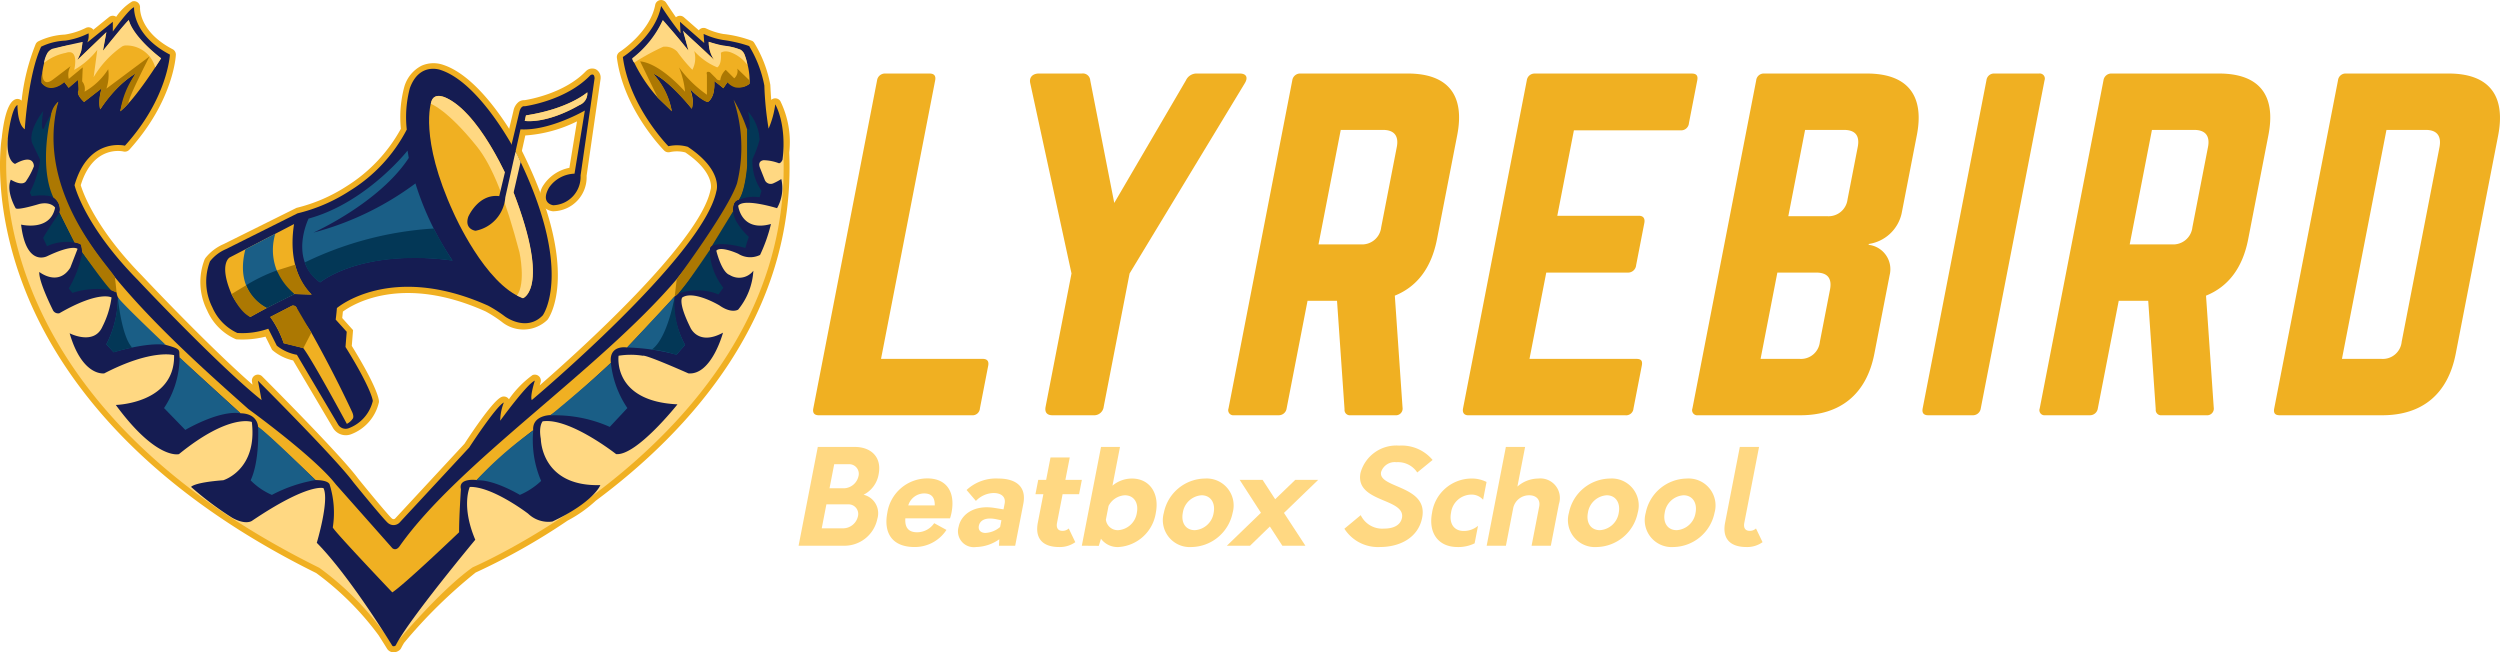 <svg xmlns="http://www.w3.org/2000/svg" width="274.987" height="71.752" viewBox="0 0 274.987 71.752"><defs><style>.a,.d{fill:#f0b022;}.b,.h{fill:#ffd882;}.b,.c,.d,.e,.f,.g{fill-rule:evenodd;}.c{fill:#151c52;}.e{fill:#ac7802;}.f{fill:#1a5e86;}.g{fill:#033756;}</style></defs><path class="a" d="M45.864,76.06a.924.924,0,0,1-.108-.006.864.864,0,0,1-.611-.38c-.021-.032-.366-.599-.941-1.494a32.101,32.101,0,0,0-6.86-6.84C17.06,57.302,8.732,44.867,5.318,36.199,1.595,26.749,2.706,19.77,2.755,19.478l.006-.029c.015-.173.035-.354.062-.547.28-2.139.748-3.37,1.389-3.655a.66.66,0,0,1,.635.054.69.69,0,0,1,.092.074,23.329,23.329,0,0,1,1.549-6.22.665.665,0,0,1,.292-.303,7.423,7.423,0,0,1,2.921-.742,7.746,7.746,0,0,0,2.273-.718.662.662,0,0,1,.856.188L14.551,6.188a.662.662,0,0,1,.702-.083.634.634,0,0,1,.091.053,5.659,5.659,0,0,1,1.756-1.69.662.662,0,0,1,.866.678c-.005.102-.097,2.655,3.586,4.575a.662.662,0,0,1,.355.619c-.01.206-.296,5.107-5.116,10.432a.666.666,0,0,1-.651.198c-.133-.031-3.333-.726-4.695,3.705.245.815,1.631,4.767,6.731,9.95.089.094,7.231,7.692,12.162,11.991L30.28,46.3A.662.662,0,0,1,31.4,45.709c.352.352,8.649,8.646,10.551,11.234,1.568,1.934,3.383,4.101,3.709,4.383a.626.626,0,0,1,.058.044.251.251,0,0,0,.319-.042L53.652,53.12c.934-1.437,3.124-4.698,4.048-5.136a.662.662,0,0,1,.736.115.649.649,0,0,1,.105.126,11.109,11.109,0,0,1,2.596-2.659.663.663,0,0,1,.885.814c-.033.103-.065.209-.095.314,4.258-3.706,17.601-15.702,18.786-21.488a.681.681,0,0,1,.027-.095c.001-.003.51-1.796-2.797-4.038a3.619,3.619,0,0,0-1.712-.03.662.662,0,0,1-.617-.181c-.182-.184-4.468-4.577-5.195-10.198a.664.664,0,0,1,.302-.644c.033-.021,3.343-2.158,3.91-5.171a.662.662,0,0,1,1.206-.238c.22.338.65.987,1.076,1.599a.653.653,0,0,1,.149-.1.662.662,0,0,1,.726.097l1.64,1.433a.663.663,0,0,1,.805-.203,7.249,7.249,0,0,0,1.895.608c.021.001.042.003.063.006a13.116,13.116,0,0,1,3.117.756.662.662,0,0,1,.204.192,13.608,13.608,0,0,1,1.772,4.58.632.632,0,0,1,.013.103c.026.525.059,1.079.097,1.612a.662.662,0,0,1,1.01.148,10.194,10.194,0,0,1,.972,5.65c.764,18.018-11.14,30.765-21.281,38.293a14.531,14.531,0,0,1-3.1,2.186A70.428,70.428,0,0,1,54.88,67.284a54.78,54.78,0,0,0-7.872,7.734c-.133.22-.24.413-.321.576a.663.663,0,0,1-.155.203A1.058,1.058,0,0,1,45.864,76.06Zm.229-.76h0ZM4.051,19.767c-.105.753-.89,7.396,2.531,16.026,3.342,8.433,11.502,20.549,31.393,30.379a.633.633,0,0,1,.08.046,32.775,32.775,0,0,1,7.243,7.213c.23.357.423.662.574.902l.031-.052a.673.673,0,0,1,.063-.086c1.477-1.721,5.234-5.949,8.206-8.035a.64.64,0,0,1,.119-.067,69.664,69.664,0,0,0,9.991-5.641.55.55,0,0,1,.051-.031,13.208,13.208,0,0,0,2.869-2.018.674.674,0,0,1,.068-.058c9.898-7.339,21.538-19.757,20.781-37.234a.661.661,0,0,1,.001-.073,11.916,11.916,0,0,0-.131-2.841c-.116.315-.205.512-.215.532a.662.662,0,0,1-1.185.04,21.233,21.233,0,0,1-.544-4.971,13.15,13.15,0,0,0-1.47-3.913,17.237,17.237,0,0,0-2.482-.523,5.58,5.58,0,0,1-1.339-.322.662.662,0,0,1-1.098.495L78.045,8.188a.662.662,0,0,1-1.108.239,20.038,20.038,0,0,1-1.435-1.931A11.375,11.375,0,0,1,71.79,10.89a19.025,19.025,0,0,0,4.532,8.789,4.946,4.946,0,0,1,2.086.148.663.663,0,0,1,.181.085c4.02,2.682,3.54,5.149,3.413,5.589-1.539,7.32-19.746,22.67-20.522,23.322a.663.663,0,0,1-1.014-.204,1.244,1.244,0,0,1-.116-.51c-.687.814-1.517,1.882-2.233,2.868a.662.662,0,0,1-1.185-.258c-.681.908-1.497,2.085-2.201,3.172a.691.691,0,0,1-.07.09l-7.683,8.282a.631.631,0,0,1-.057.054,1.574,1.574,0,0,1-2.043.08,46.027,46.027,0,0,1-3.976-4.643c-1.377-1.872-6.375-6.998-8.924-9.579l.004.02a.662.662,0,0,1-1.066.638c-4.908-3.941-13.338-12.908-13.694-13.288-5.997-6.093-7.069-10.54-7.111-10.726a.661.661,0,0,1,.009-.331c1.389-4.83,4.742-4.973,5.921-4.863a17.975,17.975,0,0,0,4.497-8.946,7.351,7.351,0,0,1-3.701-4.25c-.405.481-.909,1.134-1.33,1.726a.662.662,0,0,1-1.143-.11L12.579,9.489a.662.662,0,0,1-1.077-.458,10.096,10.096,0,0,1-1.655.398.692.692,0,0,1-.077.006,6.027,6.027,0,0,0-2.183.502c-1.286,2.944-1.641,8.572-1.645,8.63a.662.662,0,0,1-1.042.502,2.036,2.036,0,0,1-.638-.791c-.049.262-.092.533-.128.802-.028.203-.047.387-.061.561A.686.686,0,0,1,4.051,19.767ZM45.614,61.298l.035.021C45.635,61.31,45.623,61.303,45.614,61.298Zm16.058-13.216Z" transform="translate(-2.563 -4.307)"/><path class="a" d="M40.599,52.179a1.632,1.632,0,0,1-1.387-.767l-4.41-7.46a5.24,5.24,0,0,1-2.244-1.105l-.076-.076-.717-1.434a10.34,10.34,0,0,1-3.123.3l-.102-.006-.096-.038a6.13,6.13,0,0,1-3.099-3.144,6.884,6.884,0,0,1-.267-5.628l.085-.14a5.173,5.173,0,0,1,2.005-1.529l8.011-3.982a17.876,17.876,0,0,0,5.501-2.373,17.162,17.162,0,0,0,5.977-6.326,12.849,12.849,0,0,1,.381-4.63,3.776,3.776,0,0,1,1.915-2.316,3.263,3.263,0,0,1,2.357-.087c4.498,1.48,8.397,8.947,8.561,9.264,6.705,13.347,3.105,18.516,2.949,18.729L62.763,39.5a3.793,3.793,0,0,1-5.011.207,13.705,13.705,0,0,0-1.79-1.152c-9.189-4.122-14.581-.783-15.683.026-.026.275-.053.524-.074.707l1.192,1.33-.139,1.737c2.8,4.538,2.98,5.865,2.987,6.087l.003.089-.021.087a4.909,4.909,0,0,1-3.087,3.47A1.629,1.629,0,0,1,40.599,52.179ZM33.558,41.962a5.111,5.111,0,0,0,1.834.776l.27.066,4.683,7.923a.298.298,0,0,0,.346.113,3.582,3.582,0,0,0,2.216-2.414c-.069-.287-.491-1.692-2.891-5.559l-.115-.185.128-1.604-1.216-1.357.04-.302c.001-.006.077-.589.13-1.237l.022-.27.205-.177c.254-.219,6.34-5.302,17.335-.368a14.51,14.51,0,0,1,2.021,1.297c.046.031,1.84,1.307,3.203-.043.251-.41,2.95-5.318-3.079-17.317-.034-.066-3.81-7.296-7.828-8.619a1.935,1.935,0,0,0-1.375.053,2.532,2.532,0,0,0-1.201,1.545,12.198,12.198,0,0,0-.296,4.272l.011.162-.065.149a17.76,17.76,0,0,1-6.527,7.039,18.998,18.998,0,0,1-5.881,2.547L27.726,32.355a3.911,3.911,0,0,0-1.469,1.083,5.565,5.565,0,0,0,.28,4.432l.024.053a4.925,4.925,0,0,0,2.27,2.399,7.564,7.564,0,0,0,2.976-.411l.586-.278Z" transform="translate(-2.563 -4.307)"/><path class="a" d="M54.895,30.358l-.101-.012a1.791,1.791,0,0,1-1.236-.752,1.863,1.863,0,0,1-.119-1.646l.021-.057c.049-.114,1.139-2.592,3.497-2.693l2.081-8.69a1.628,1.628,0,0,1,.59-1.001,1.027,1.027,0,0,1,.641-.181c.576-.09,4.426-.775,6.749-3.198l.078-.069a.971.971,0,0,1,.991-.138,1.014,1.014,0,0,1,.539.975l.002.06L67.087,23.645a3.739,3.739,0,0,1-3.604,3.899l-.073.007-.072-.009a1.672,1.672,0,0,1-1.238-.846,2.177,2.177,0,0,1,.278-2.077l.028-.044a4.436,4.436,0,0,1,2.787-1.808l.836-5.111a15.021,15.021,0,0,1-5.685,1.551l-1.541,6.902a4.668,4.668,0,0,1-3.806,4.231Zm-.206-1.97a.668.668,0,0,0-.019.486.392.392,0,0,0,.205.136,3.232,3.232,0,0,0,2.514-2.473C55.7,26.336,54.806,28.134,54.689,28.389Zm8.823-3.087c-.259.464-.267.72-.229.798a.309.309,0,0,0,.174.114,2.379,2.379,0,0,0,2.281-2.14l-.029-.002A2.849,2.849,0,0,0,63.512,25.302Z" transform="translate(-2.563 -4.307)"/><path class="b" d="M3.42,19.586S-1.271,47.511,37.693,66.766a32.113,32.113,0,0,1,8.139,8.627s5.021-6.085,8.732-8.69c0,0,36.891-15.837,34.04-47.435L83.814,20.9s2.929,7.411-35.502,40.97L45.895,64.456s-7.197-9.68-13.65-13.798c0,0-23.491-19.315-24.163-29.885Z" transform="translate(-2.563 -4.307)"/><path class="c" d="M46.494,61.807l7.683-8.282s2.942-4.532,3.807-4.946a5.684,5.684,0,0,0-.401,2.004s2.943-4.05,3.807-4.409c0,0-.549,1.72-.334,2.137,0,0,18.837-15.808,20.305-22.977,0,0,.82-2.235-3.139-4.876a4.264,4.264,0,0,0-2.138-.067s-4.304-4.351-5.01-9.815c0,0,3.579-2.264,4.208-5.611A36.099,36.099,0,0,0,77.421,7.97l-.067-1.269L80.024,9.037,79.957,8.036a8.237,8.237,0,0,0,2.137.668,14.84,14.84,0,0,1,2.872.668,13.042,13.042,0,0,1,1.67,4.341,36.528,36.528,0,0,0,.468,4.742,9.934,9.934,0,0,0,.734-2.671s1.277,2.099.802,6.078c0,0-.15.405-.401.401a4.994,4.994,0,0,0-1.67-.334s-.746.037-.4.868l.53,1.336a.7.7,0,0,0,.935.334,6.498,6.498,0,0,0,.868-.468,4.464,4.464,0,0,1-.468,3.207S84.38,26.07,83.76,26.94c0,0,.321,2.929,3.607,2.004A17.341,17.341,0,0,1,86.165,32.35a2.466,2.466,0,0,1-2.405-.133s-1.943-.894-2.405-.334c0,0,.558,2.361,1.47,2.671a1.961,1.961,0,0,0,2.605-.467,7.452,7.452,0,0,1-1.67,4.274s-.712.491-2.071-.467c0,0-2.826-1.691-4.074-.868,0,0-.523.457.868,3.273,0,0,.837,2.107,3.607.601,0,0-1.256,4.699-3.807,4.476,0,0-4.729-2.105-5.009-1.938a8.265,8.265,0,0,0-2.671,0s-.707,5.007,6.479,5.344c0,0-4.489,5.667-6.746,5.476,0,0-5.129-4.039-8.082-3.607,0,0-.468.493-.2,1.938,0,0,.009,5.267,6.546,5.076,0,0-.694,1.855-5.277,4.008a3.199,3.199,0,0,1-2.672-.869s-3.925-3.003-6.412-2.938c0,0-.981,2.078.602,5.811,0,0-7.391,8.874-8.75,11.621,0,0-.25.221-.401,0,0,0-4.615-7.575-8.282-11.287,0,0,1.407-4.674.735-6.012,0,0-1.645-.601-7.882,3.607,0,0-.664.479-2.137-.334a35.383,35.383,0,0,1-4.542-3.406s.248-.483,3.541-.735c0,0,3.778-1.121,3.139-6.412,0,0-2.461-.972-8.015,3.54,0,0-2.466.696-6.946-5.41,0,0,6.516-.155,6.412-5.476,0,0-2.411-.727-7.683,2.004,0,0-2.408.392-3.807-4.409,0,0,2.676,1.384,3.607-.735a9.923,9.923,0,0,0,1.002-3.206s-1.331-.807-5.74,1.736a.64.64,0,0,1-.735-.401s-1.559-3.086-1.47-4.141c0,0,2.064,1.652,3.406-.467l.802-2.071s-.486-.55-3.34.802c0,0-2.316,1.247-2.872-3.473,0,0,3.217.788,3.741-1.87,0,0-.47-.697-1.737-.401,0,0-2.378.735-2.604.468,0,0-1.095-1.862-.53-3.14,0,0,1.345.869,1.736.067a7.615,7.615,0,0,0,.802-1.537s.067-1.46-2.071-.265c0,0-1.148-.306-.735-3.34,0,0,.375-2.862,1.001-3.139,0,0-.045,2.077.802,2.672,0,0,.366-6.058,1.803-9.084a6.75,6.75,0,0,1,2.671-.668,8.514,8.514,0,0,0,2.538-.802,1.877,1.877,0,0,1-.133,1.001l2.806-2.27V7.773s1.766-2.486,2.338-2.671c0,0-.221,3.04,3.941,5.21,0,0-.226,4.811-4.946,10.019,0,0-4.009-.994-5.543,4.341,0,0,1.001,4.379,6.947,10.421,0,0,8.697,9.268,13.625,13.225l-.4-2.137s8.591,8.58,10.486,11.155c0,0,3.522,4.343,3.873,4.541A.929.929,0,0,0,46.494,61.807Z" transform="translate(-2.563 -4.307)"/><path class="d" d="M75.445,6.579a10.153,10.153,0,0,1-3.314,4.206,16.794,16.794,0,0,0,2.77,4.244c.487.487,1.229,1.16,1.546,1.501a8.505,8.505,0,0,0-2.137-4.208s1.843.767,4.341,3.941a3.117,3.117,0,0,0-.265-2.27A6.071,6.071,0,0,0,80.39,15.528s.849-.333.735-2.338l1.002.802.467-.669a1.817,1.817,0,0,0,2.405.2s.014-.232.02-.353a7.728,7.728,0,0,0-.555-2.781s.104-.867-2.605-1.069c0,0-1.051-.283-1.335-.4a3.447,3.447,0,0,0,.6,2.004,38.98,38.98,0,0,0-3.339-3.003l.53,2.071A34.233,34.233,0,0,0,75.445,6.579Z" transform="translate(-2.563 -4.307)"/><path class="d" d="M9.587,13.258a1.659,1.659,0,0,1-2.436.177A8.167,8.167,0,0,1,7.716,10.32s.054-.447.735-.601a12.092,12.092,0,0,1,1.678-.435,4.123,4.123,0,0,0,1.464-.316,3.568,3.568,0,0,1-.605,2.021l3.273-3.139-.4,2.072,2.873-3.409s.145,1.678,3.54,4.208c0,0-2.826,4.563-4.475,5.811a14.483,14.483,0,0,1,1.736-4.208A12.585,12.585,0,0,0,13.595,16.33a4.555,4.555,0,0,1,.191-2.369l-1.968,1.55s-.899-.811-.604-1.185a3.425,3.425,0,0,0-.031-1.304l-1.07.912Z" transform="translate(-2.563 -4.307)"/><path class="b" d="M72.325,11.194a25.089,25.089,0,0,1,3.186-1.743,1.855,1.855,0,0,1,1.537.53,17.001,17.001,0,0,0,1.67,2.004,2.735,2.735,0,0,0,.2-2.071,6.968,6.968,0,0,0,2.538,1.803s.508-.215.401-1.603c0,0,.388-.349,1.203,0a3.984,3.984,0,0,1,1.697,1.325S84.58,9.849,83.86,9.71a7.831,7.831,0,0,0-1.732-.39,12.966,12.966,0,0,1-1.611-.424,3.574,3.574,0,0,0,.594,1.992L77.678,7.674l.618,2.183S76.722,7.925,75.473,6.508A11.37,11.37,0,0,1,72.105,10.72.789.789,0,0,0,72.325,11.194Z" transform="translate(-2.563 -4.307)"/><path class="b" d="M7.401,11.236s.164-1.334.988-1.58c0,0,2.094-.502,3.273-.735,0,0-.14.847-.152.963s-.424,1.017-.424,1.017l3.179-3.049-.371,2.031S16.431,6.687,16.738,6.51c0,0,.259,1.61,3.551,4.212l-.656.995A3.273,3.273,0,0,0,16.39,9.309a.801.801,0,0,0-.457.149,10.824,10.824,0,0,0-3.069,3.333l.401-3.003A8.625,8.625,0,0,1,10.727,11.996s.594-2.414-.935-1.87A5.406,5.406,0,0,0,7.401,11.236Z" transform="translate(-2.563 -4.307)"/><path class="e" d="M7.224,12.248s-.113,1.777,1.167.805l1.937-1.47a1.92,1.92,0,0,0-.2,1.403l1.537-1.269-.067,1.537a1.313,1.313,0,0,1,.265,1.136,7.372,7.372,0,0,0,2.604-2.473,4.691,4.691,0,0,1-.2,2.138l4.742-3.54s-2.482,4.826-2.303,5.146l-.328.358-.587.553a9.438,9.438,0,0,1,1.669-4.13s-1.629.66-3.867,3.886c0,0-.362-.525.139-2.274l-1.925,1.478s-.913-.795-.613-1.278l-.066-1.135-1.015.865-.466-.636s-1.427,1.314-2.438.177a.303.303,0,0,1-.071-.152A2.845,2.845,0,0,1,7.224,12.248Z" transform="translate(-2.563 -4.307)"/><path class="e" d="M72.973,11.054l1.928,3.974,1.561,1.528a7.837,7.837,0,0,0-2.021-4.096s1.085.116,4.213,3.804c0,0,.327-.51-.189-2.188,0,0,1.184,1.306,1.925,1.454,0,0,.224.023.602-.801a4.01,4.01,0,0,0,.137-1.481,9.013,9.013,0,0,1,.999.776s.152-.22.45-.669a1.727,1.727,0,0,0,.883.571,1.935,1.935,0,0,0,1.544-.4l.013-.359L83.66,11.855a1.074,1.074,0,0,1-.334,1.069l-.935-.935a1.854,1.854,0,0,0-.6,1.135.429.429,0,0,1-.468-.2l-.668-.668s-.475-.224-.334.265v2.208a13.028,13.028,0,0,1-3.072-3.003,9.292,9.292,0,0,1,.668,2.671C77.916,14.393,75.237,11.286,72.973,11.054Z" transform="translate(-2.563 -4.307)"/><path class="d" d="M8.975,15.501c-4.57,11.08,10.79,24.809,20.907,33.797,0,0,7.274,5.26,9.617,8.282,0,0,5.895,6.65,6.211,7.014,0,0,.391.382.802-.201,6.49-9.221,21.97-19.38,30.487-29.378C79.483,31.77,87.332,24.133,83.248,15.234c1.426,3.108,1.497,3.277,1.47,7.013,0,0-.104,2.866-.935,4.008,0,0-.707.123-.601,1.269-.154.405-2.872,3.894-2.538,4.275-1.13,2.49-6.944,8.449-9.102,10.729,0,0-2.019-.353-1.787,1.685v.013c-.177.168-5.74,5.348-6.663,5.74,0,0-2.001.023-1.882,1.667a63.238,63.238,0,0,0-6.212,5.475s-2.045-.272-1.736,1.002c0,0-.217,3.26-.2,4.742,0,0-6.039,5.775-7.348,6.613,0,0-6.517-6.846-6.545-7.147a10.365,10.365,0,0,0-.335-4.675s-.013-.525-1.564-.53c0,0-5.849-5.578-6.317-5.811,0,0,.034-1.501-1.937-1.536l-6.68-6.079c-.171-.895.391-.924-1.67-1.479-.044-.163-5.188-3.974-5.276-5.734a2.577,2.577,0,0,0-.594-.27s-2.873-3.574-3.193-4.223a2.916,2.916,0,0,0-.118-.812,3.225,3.225,0,0,0-.707-.238s-1.165-2.128-1.651-3.275a1.585,1.585,0,0,0-.686-1.668C7.759,25.32,6.854,17.901,8.975,15.501Z" transform="translate(-2.563 -4.307)"/><path class="f" d="M76.78,36.902l-5.238,5.626a23.662,23.662,0,0,1,5.438.787l.935-1.071S76.286,39.43,76.78,36.902Z" transform="translate(-2.563 -4.307)"/><path class="f" d="M22.319,43.6a10.25,10.25,0,0,1-1.712,5.592l2.337,2.405s3.709-2.203,6.068-1.831C29.013,49.766,22.623,43.957,22.319,43.6Z" transform="translate(-2.563 -4.307)"/><path class="f" d="M30.95,51.251s.208,3.702-.819,5.89a7.332,7.332,0,0,0,2.338,1.603,16.073,16.073,0,0,1,4.798-1.631S32.143,52.059,30.95,51.251Z" transform="translate(-2.563 -4.307)"/><path class="f" d="M61.218,51.664a11.337,11.337,0,0,0,.868,5.543,8.003,8.003,0,0,1-2.338,1.537s-2.894-1.745-4.792-1.6A39.456,39.456,0,0,1,61.218,51.664Z" transform="translate(-2.563 -4.307)"/><path class="f" d="M63.1,49.996s4.255-3.477,6.656-5.784a10.885,10.885,0,0,0,1.815,4.979l-1.937,2.071A14.807,14.807,0,0,0,63.1,49.996Z" transform="translate(-2.563 -4.307)"/><path class="f" d="M15.532,37.008a11.271,11.271,0,0,1-1.27,5.171l.801.869s3.709-1.142,5.734-.803C20.797,42.243,15.919,37.641,15.532,37.008Z" transform="translate(-2.563 -4.307)"/><path class="g" d="M76.78,36.902s-.762,4.583-2.515,5.85a12.711,12.711,0,0,1,2.692.593l.959-1.102A9.802,9.802,0,0,1,76.78,36.902Z" transform="translate(-2.563 -4.307)"/><path class="g" d="M84.929,30.356c-.147-.134-.281-.265-.405-.396a7.112,7.112,0,0,1-.883-1.159,2.706,2.706,0,0,1-.442-1.383L80.878,31.349c1.123-.536,3.667.233,3.667.233l.177-.599Z" transform="translate(-2.563 -4.307)"/><path class="g" d="M83.803,26.305a4.077,4.077,0,0,1,2.31-.297l.212-.721a5.622,5.622,0,0,1-.996-3.476,11.937,11.937,0,0,0,.784-2.141,4.937,4.937,0,0,0-1.272-3.091,5.546,5.546,0,0,1,.148,2.031l-.314-.212.042,4.151S84.423,25.518,83.803,26.305Z" transform="translate(-2.563 -4.307)"/><path class="g" d="M15.533,37.114s.4,4.198,1.569,5.428a19.107,19.107,0,0,0-2.036.53l-.804-.891A11.845,11.845,0,0,0,15.533,37.114Z" transform="translate(-2.563 -4.307)"/><path class="g" d="M14.796,36.238l-3.206-4.207c-.012.088-.006.205-.022.297a12.118,12.118,0,0,1-1.448,3.709l.254.297.155.19a8.653,8.653,0,0,1,3.46-.399A8.121,8.121,0,0,1,14.796,36.238Z" transform="translate(-2.563 -4.307)"/><path class="g" d="M9.113,27.685s-1.599,2.334-1.8,2.806l.417.897a5.155,5.155,0,0,1,3.031-.399C10.764,30.989,9.394,28.247,9.113,27.685Z" transform="translate(-2.563 -4.307)"/><path class="g" d="M7.313,16.531s-1.716,2.163-1.203,3.54l.868,1.803a10.973,10.973,0,0,1-1.135,3.607l.2.401s1.943-.31,2.555.265c0,0-1.187-2.473-.339-9.384a8.95,8.95,0,0,0-.883,1.701C7.383,18.468,6.965,18.883,7.313,16.531Z" transform="translate(-2.563 -4.307)"/><path class="c" d="M25.662,33.05a6.245,6.245,0,0,0,.265,5.076,5.507,5.507,0,0,0,2.738,2.805,8.55,8.55,0,0,0,3.406-.467l.941,1.868A4.967,4.967,0,0,0,35.22,43.334l4.542,7.683a.96.96,0,0,0,1.136.4,4.256,4.256,0,0,0,2.671-3.003s-.039-1.17-3.003-5.944L40.7,40.8l-1.212-1.339s.079-.601.133-1.269c0,0,5.895-5.083,16.631-.265a14.16,14.16,0,0,1,1.87,1.202s2.341,1.73,4.141-.133c0,0,3.594-4.902-3.003-18.035,0,0-3.886-7.525-8.213-8.95,0,0-2.356-.921-3.406,2.004a12.463,12.463,0,0,0-.335,4.542,17.213,17.213,0,0,1-6.278,6.745,18.408,18.408,0,0,1-5.74,2.473l-7.882,3.941A4.486,4.486,0,0,0,25.662,33.05Z" transform="translate(-2.563 -4.307)"/><path class="e" d="M15.389,36.503s-.131-1.325-.187-1.678c-.12-.725-8.964-9.216-6.227-19.322a2.236,2.236,0,0,0-.775,1.371s-1.445,5.528.233,9.156a1.621,1.621,0,0,1,.68,1.656l1.651,3.304s.538.055.707.269a4.277,4.277,0,0,1,.122.769s2.602,3.696,3.206,4.207C14.796,36.238,15.286,36.437,15.389,36.503Z" transform="translate(-2.563 -4.307)"/><path class="e" d="M76.78,36.902l.219-1.886s5.676-7.619,6.638-10.56a16.601,16.601,0,0,0-.386-9.192,18.239,18.239,0,0,1,1.484,3.261V22.55s-.197,2.764-.933,3.752c0,0-.695,0-.605,1.248l-2.32,3.797a.468.468,0,0,0-.233.487C80.645,31.837,77.55,36.636,76.78,36.902Z" transform="translate(-2.563 -4.307)"/><path class="d" d="M49.996,15.528S48.63,19.442,52.469,27.752c0,0,3.444,7.844,7.614,9.351,0,0,2.991-.915-.956-11.43,0,0-3.214-8.501-7.394-10.545C51.734,15.131,50.379,14.297,49.996,15.528Z" transform="translate(-2.563 -4.307)"/><path class="d" d="M32.297,39.174l2.405-1.241a.497.497,0,0,1,.442.161A7.336,7.336,0,0,0,36.24,40.043a7.701,7.701,0,0,1,.577.866c1.215,2.166,2.914,5.368,4.433,8.618,0,0,.279.512.134.801a1.736,1.736,0,0,1-.669.601S36.918,43.878,35.907,42.58L33.77,42.046A11.594,11.594,0,0,0,32.297,39.174Z" transform="translate(-2.563 -4.307)"/><path class="g" d="M81.615,36.666l.509-.7A7.788,7.788,0,0,1,81.2,34.415a7.122,7.122,0,0,1-.53-1.919,4.355,4.355,0,0,1-.011-.737s-1.337,1.994-2.412,3.49c-.571.765-1.041,1.325-1.041,1.325a6.66,6.66,0,0,1,3.584-.15,5.493,5.493,0,0,1,.804.277l.009-.011h0Z" transform="translate(-2.563 -4.307)"/><path class="d" d="M34.906,28.952l-7.08,3.674s-1.236.684.207,4.034a7.54,7.54,0,0,0,2.065,2.512s1.125-.637,2.312-1.254c1.236-.645,2.543-1.272,2.543-1.272L36.844,36.7S34.044,34.507,34.906,28.952Z" transform="translate(-2.563 -4.307)"/><path class="f" d="M36.505,28.352s-2.224,4.492,1.269,7.014c0,0,4.514-3.763,14.56-2.405A32.221,32.221,0,0,1,48.26,24.483a32.799,32.799,0,0,1-11.221,5.41s7.229-3.237,10.486-8.213l-.134-.809S42.878,26.612,36.505,28.352Z" transform="translate(-2.563 -4.307)"/><path class="g" d="M36.09,33.172a37.773,37.773,0,0,1,14.182-3.73s1.138,2.153,2.077,3.54c0,0-8.967-1.524-14.582,2.374A3.965,3.965,0,0,1,36.09,33.172Z" transform="translate(-2.563 -4.307)"/><path class="f" d="M29.557,31.728l3.289-1.706a6.103,6.103,0,0,0,2.12,6.623L31.891,38.181S28.282,36.655,29.557,31.728Z" transform="translate(-2.563 -4.307)"/><path class="g" d="M29.637,35.681a17.888,17.888,0,0,1,3.385-1.628l1.947,2.595-3.053,1.532A4.551,4.551,0,0,1,29.637,35.681Z" transform="translate(-2.563 -4.307)"/><path class="b" d="M49.954,15.728s1.745.575,5.023,4.642c1.791,2.217,3.216,5.977,4.727,11.7,0,0,.728,3.348-.276,4.748l.657.297S63.38,35.94,58.559,24.249c0,0-2.854-6.597-6.231-8.796C52.328,15.453,50.201,13.952,49.954,15.728Z" transform="translate(-2.563 -4.307)"/><path class="e" d="M33.022,34.053l2.002-.631a7.422,7.422,0,0,0,1.832,3.29l-1.886-.064A6.767,6.767,0,0,1,33.022,34.053Z" transform="translate(-2.563 -4.307)"/><path class="e" d="M29.637,35.681l-1.607.972s.903,2.01,2.068,2.52l1.818-.991A5.072,5.072,0,0,1,29.637,35.681Z" transform="translate(-2.563 -4.307)"/><path class="e" d="M35.926,42.604l.883-1.696L35.199,38.17a.411.411,0,0,0-.53-.233L32.277,39.17a9.65,9.65,0,0,1,1.484,2.904Z" transform="translate(-2.563 -4.307)"/><polygon class="b" points="55.488 20.099 56.492 21.179 57.267 17.82 56.947 17.119 56.709 16.657 55.488 20.099"/><path class="c" d="M67.964,12.923c-.026-.67-.468-.335-.468-.335-2.701,2.818-7.213,3.407-7.213,3.407-.467-.088-.601.668-.601.668l-2.207,9.218c-2.312-.284-3.406,2.272-3.406,2.272-.45,1.392.801,1.536.801,1.536a4.044,4.044,0,0,0,3.273-3.674l1.67-7.48c3.212.183,7.08-2.071,7.08-2.071L65.757,23.41a3.533,3.533,0,0,0-2.805,1.536c-.999,1.754.467,1.938.467,1.938A3.126,3.126,0,0,0,66.422,23.611Zm-1.67,2.938c-3.734,2.142-6.011,1.742-6.011,1.742l.134-.601c4.715-.722,6.745-2.538,6.745-2.538a1.368,1.368,0,0,1-.868,1.398Z" transform="translate(-2.563 -4.307)"/><path class="b" d="M60.417,16.998l-.134.606s2.278.405,6.011-1.737a1.376,1.376,0,0,0,.868-1.403C67.162,14.46,65.132,16.279,60.417,16.998Z" transform="translate(-2.563 -4.307)"/><path class="a" d="M99.472,43.781h11.183c.517,0,.697.282.606.752l-.913,4.699a.813.813,0,0,1-.898.752H92.628c-.47,0-.706-.235-.606-.752l7.014-36.084a.871.871,0,0,1,.898-.752h4.887c.517,0,.697.282.606.752Z" transform="translate(-2.563 -4.307)"/><path class="a" d="M138.934,12.395c.705,0,.952.423.542,1.081L126.813,34.384l-2.849,14.66a1.057,1.057,0,0,1-1.122.939h-4.511c-.611,0-.876-.329-.757-.939l2.849-14.66L115.888,13.475c-.154-.658.257-1.081.962-1.081h4.699a.815.815,0,0,1,.935.752l2.641,13.484,7.884-13.484a1.29,1.29,0,0,1,1.227-.752Z" transform="translate(-2.563 -4.307)"/><path class="a" d="M160.622,30.625c-.612,3.148-2.188,5.215-4.636,6.202l.849,12.31a.737.737,0,0,1-.822.845H151.127a.59.59,0,0,1-.671-.657l-.828-11.935h-3.242l-2.301,11.84a.871.871,0,0,1-.898.752h-4.887a.562.562,0,0,1-.606-.752l7.014-36.084a.871.871,0,0,1,.898-.752h11.794c4.417,0,6.31,2.349,5.452,6.766Zm-8.38.564a2.116,2.116,0,0,0,2.245-1.88l1.717-8.833c.237-1.221-.293-1.879-1.514-1.879h-4.652L147.591,31.189Z" transform="translate(-2.563 -4.307)"/><path class="a" d="M188.338,17.845a.857.857,0,0,1-.907.799h-11.747l-1.826,9.397h8.975c.47,0,.697.282.597.799l-.904,4.652a.888.888,0,0,1-.907.799h-8.975l-1.845,9.491h11.747c.564,0,.706.235.605.752l-.913,4.699a.812.812,0,0,1-.898.752H164.048c-.423,0-.65-.282-.559-.752l7.014-36.084a.858.858,0,0,1,.851-.752h17.292c.564,0,.697.282.606.752Z" transform="translate(-2.563 -4.307)"/><path class="a" d="M211.728,27.806a4.354,4.354,0,0,1-3.609,3.336l-.018.094a2.698,2.698,0,0,1,2.312,3.336l-1.681,8.645c-.858,4.416-3.712,6.766-8.128,6.766H189.327a.562.562,0,0,1-.606-.752l7.014-36.084a.84.84,0,0,1,.898-.752H207.91c4.417,0,6.357,2.349,5.499,6.766Zm-7.875,8.363c.238-1.221-.245-1.879-1.514-1.879h-4.276l-1.845,9.491h4.276a2.086,2.086,0,0,0,2.245-1.879Zm3.051-15.693c.237-1.221-.246-1.879-1.515-1.879h-4.276l-1.845,9.491h4.276a2.1,2.1,0,0,0,2.236-1.833Z" transform="translate(-2.563 -4.307)"/><path class="a" d="M226.845,12.395a.562.562,0,0,1,.606.752l-7.014,36.084a.871.871,0,0,1-.898.752h-4.887c-.517,0-.697-.282-.606-.752L221.06,13.147a.84.84,0,0,1,.898-.752Z" transform="translate(-2.563 -4.307)"/><path class="a" d="M249.85,30.625c-.612,3.148-2.188,5.215-4.636,6.202l.849,12.31a.737.737,0,0,1-.822.845h-4.887a.59.59,0,0,1-.671-.657l-.828-11.935h-3.242l-2.301,11.84a.87.87,0,0,1-.898.752h-4.887a.562.562,0,0,1-.606-.752l7.014-36.084a.871.871,0,0,1,.898-.752h11.794c4.417,0,6.31,2.349,5.452,6.766Zm-8.38.564a2.116,2.116,0,0,0,2.245-1.88l1.717-8.833c.237-1.221-.293-1.879-1.514-1.879h-4.652l-2.447,12.592Z" transform="translate(-2.563 -4.307)"/><path class="a" d="M259.73,13.147a.841.841,0,0,1,.898-.752h11.277c4.417,0,6.301,2.396,5.442,6.813L272.68,43.217c-.858,4.416-3.664,6.766-8.081,6.766H253.322c-.517,0-.706-.235-.606-.752Zm4.759,30.634a2.086,2.086,0,0,0,2.245-1.879L270.89,20.523c.246-1.268-.284-1.926-1.506-1.926h-4.323l-4.895,25.184Z" transform="translate(-2.563 -4.307)"/><path class="h" d="M99.066,61.377a3.692,3.692,0,0,1-3.763,2.955H90.404L92.516,53.467h4.059c1.797,0,3.001,1.115,2.635,2.999a3.1,3.1,0,0,1-1.657,2.26A2.094,2.094,0,0,1,99.066,61.377Zm-2.135-.275a1.059,1.059,0,0,0-1.063-1.319H93.462l-.513,2.637h2.406A1.687,1.687,0,0,0,96.931,61.102Zm-.987-5.737H94.321l-.515,2.651h1.623a1.701,1.701,0,0,0,1.564-1.332A1.056,1.056,0,0,0,95.944,55.365Z" transform="translate(-2.563 -4.307)"/><path class="h" d="M107.061,61.319h-4.914c-.07.956.296,1.536,1.296,1.536a2.285,2.285,0,0,0,1.876-1l1.349.739a4.156,4.156,0,0,1-3.497,1.883c-2.536,0-3.426-1.608-3.007-3.767a4.454,4.454,0,0,1,4.402-3.781c2.101,0,3.104,1.478,2.659,3.767A5.14,5.14,0,0,1,107.061,61.319Zm-4.594-1.42H105.38c.018-.84-.323-1.318-1.164-1.318A1.843,1.843,0,0,0,102.467,59.899Z" transform="translate(-2.563 -4.307)"/><path class="h" d="M115.123,59.725l-.895,4.607h-1.783l.036-.71a4.594,4.594,0,0,1-2.558.855,1.742,1.742,0,0,1-1.918-2.216c.262-1.347,1.679-2.448,3.942-2.086l.998.159.121-.623c.163-.841-.482-1.174-1.206-1.174a2.772,2.772,0,0,0-1.952.869l-1.027-1.202a4.744,4.744,0,0,1,3.492-1.26C114.272,56.944,115.498,57.799,115.123,59.725Zm-4.159,3.202a2.713,2.713,0,0,0,1.605-.652l.144-.739-.557-.116c-1.352-.275-1.828.233-1.924.725C110.139,62.623,110.443,62.927,110.964,62.927Z" transform="translate(-2.563 -4.307)"/><path class="h" d="M120.839,63.942a2.902,2.902,0,0,1-1.756.536c-1.971,0-2.676-1.072-2.364-2.68l.608-3.13h-.87l.307-1.579h.87l.479-2.462h2.116l-.479,2.462h1.812l-.307,1.579h-1.812l-.611,3.144c-.115.594.133.884.583.884a.978.978,0,0,0,.703-.261Z" transform="translate(-2.563 -4.307)"/><path class="h" d="M129.698,60.711a4.434,4.434,0,0,1-4.095,3.767,2.271,2.271,0,0,1-1.939-.913l-.239.783-1.867-.015,2.112-10.866h2.087l-.828,4.26a3.333,3.333,0,0,1,2.138-.783C129.039,56.944,130.109,58.596,129.698,60.711Zm-2.087,0c.208-1.072-.306-1.926-1.321-1.926a2.15,2.15,0,0,0-1.793,1.173l-.293,1.507a1.312,1.312,0,0,0,1.34,1.159A2.23,2.23,0,0,0,127.611,60.711Z" transform="translate(-2.563 -4.307)"/><path class="h" d="M130.58,60.711a4.677,4.677,0,0,1,4.515-3.767,2.965,2.965,0,0,1,3.051,3.767,4.701,4.701,0,0,1-4.515,3.767A2.965,2.965,0,0,1,130.58,60.711Zm5.479,0c.208-1.072-.321-1.926-1.322-1.926a2.234,2.234,0,0,0-2.07,1.926c-.208,1.072.295,1.912,1.324,1.912A2.243,2.243,0,0,0,136.059,60.711Z" transform="translate(-2.563 -4.307)"/><path class="h" d="M143.793,60.725l2.357,3.608H143.614l-1.371-2.115-2.18,2.115h-2.551l3.748-3.622-2.34-3.622h2.521l1.384,2.13,2.212-2.13h2.521Z" transform="translate(-2.563 -4.307)"/><path class="h" d="M150.438,62.464l1.798-1.492a2.626,2.626,0,0,0,2.568,1.478c.986,0,1.79-.333,1.968-1.174.197-1.014-.919-1.463-2.099-1.956-1.366-.58-2.802-1.246-2.461-2.999a4.081,4.081,0,0,1,4.25-2.999,4.425,4.425,0,0,1,3.679,1.579l-1.688,1.377a2.527,2.527,0,0,0-2.288-1.131,1.571,1.571,0,0,0-1.69,1.087c-.143.739.726,1.116,1.743,1.55,1.444.623,3.185,1.362,2.776,3.463-.428,2.202-2.44,3.23-4.657,3.23A4.385,4.385,0,0,1,150.438,62.464Z" transform="translate(-2.563 -4.307)"/><path class="h" d="M160.082,60.711a4.409,4.409,0,0,1,4.269-3.767,3.606,3.606,0,0,1,1.724.377l-.38,1.956a1.684,1.684,0,0,0-1.355-.565,2.278,2.278,0,0,0-2.171,1.999c-.222,1.145.293,1.999,1.394,1.999a2.429,2.429,0,0,0,1.574-.565l-.374,1.927a4.046,4.046,0,0,1-1.877.406C160.741,64.477,159.657,62.898,160.082,60.711Z" transform="translate(-2.563 -4.307)"/><path class="h" d="M174.035,59.755l-.889,4.578H171.03l.839-4.317c.144-.739-.311-1.231-1.108-1.231a1.784,1.784,0,0,0-1.74,1.347l-.816,4.202h-2.116l2.112-10.866h2.116l-.848,4.361a3.502,3.502,0,0,1,2.274-.884A2.151,2.151,0,0,1,174.035,59.755Z" transform="translate(-2.563 -4.307)"/><path class="h" d="M175.138,60.711a4.678,4.678,0,0,1,4.515-3.767,2.965,2.965,0,0,1,3.051,3.767,4.702,4.702,0,0,1-4.515,3.767A2.965,2.965,0,0,1,175.138,60.711Zm5.479,0c.208-1.072-.321-1.926-1.322-1.926a2.234,2.234,0,0,0-2.07,1.926c-.208,1.072.295,1.912,1.324,1.912A2.243,2.243,0,0,0,180.617,60.711Z" transform="translate(-2.563 -4.307)"/><path class="h" d="M183.586,60.711a4.678,4.678,0,0,1,4.515-3.767,2.965,2.965,0,0,1,3.051,3.767,4.702,4.702,0,0,1-4.516,3.767A2.965,2.965,0,0,1,183.586,60.711Zm5.479,0c.208-1.072-.321-1.926-1.322-1.926a2.234,2.234,0,0,0-2.07,1.926c-.208,1.072.295,1.912,1.324,1.912A2.243,2.243,0,0,0,189.065,60.711Z" transform="translate(-2.563 -4.307)"/><path class="h" d="M192.315,61.797l1.619-8.33h2.116l-1.622,8.345c-.116.594.133.884.582.884a.978.978,0,0,0,.703-.261l.722,1.507a2.902,2.902,0,0,1-1.757.536C192.707,64.477,192.002,63.406,192.315,61.797Z" transform="translate(-2.563 -4.307)"/></svg>
